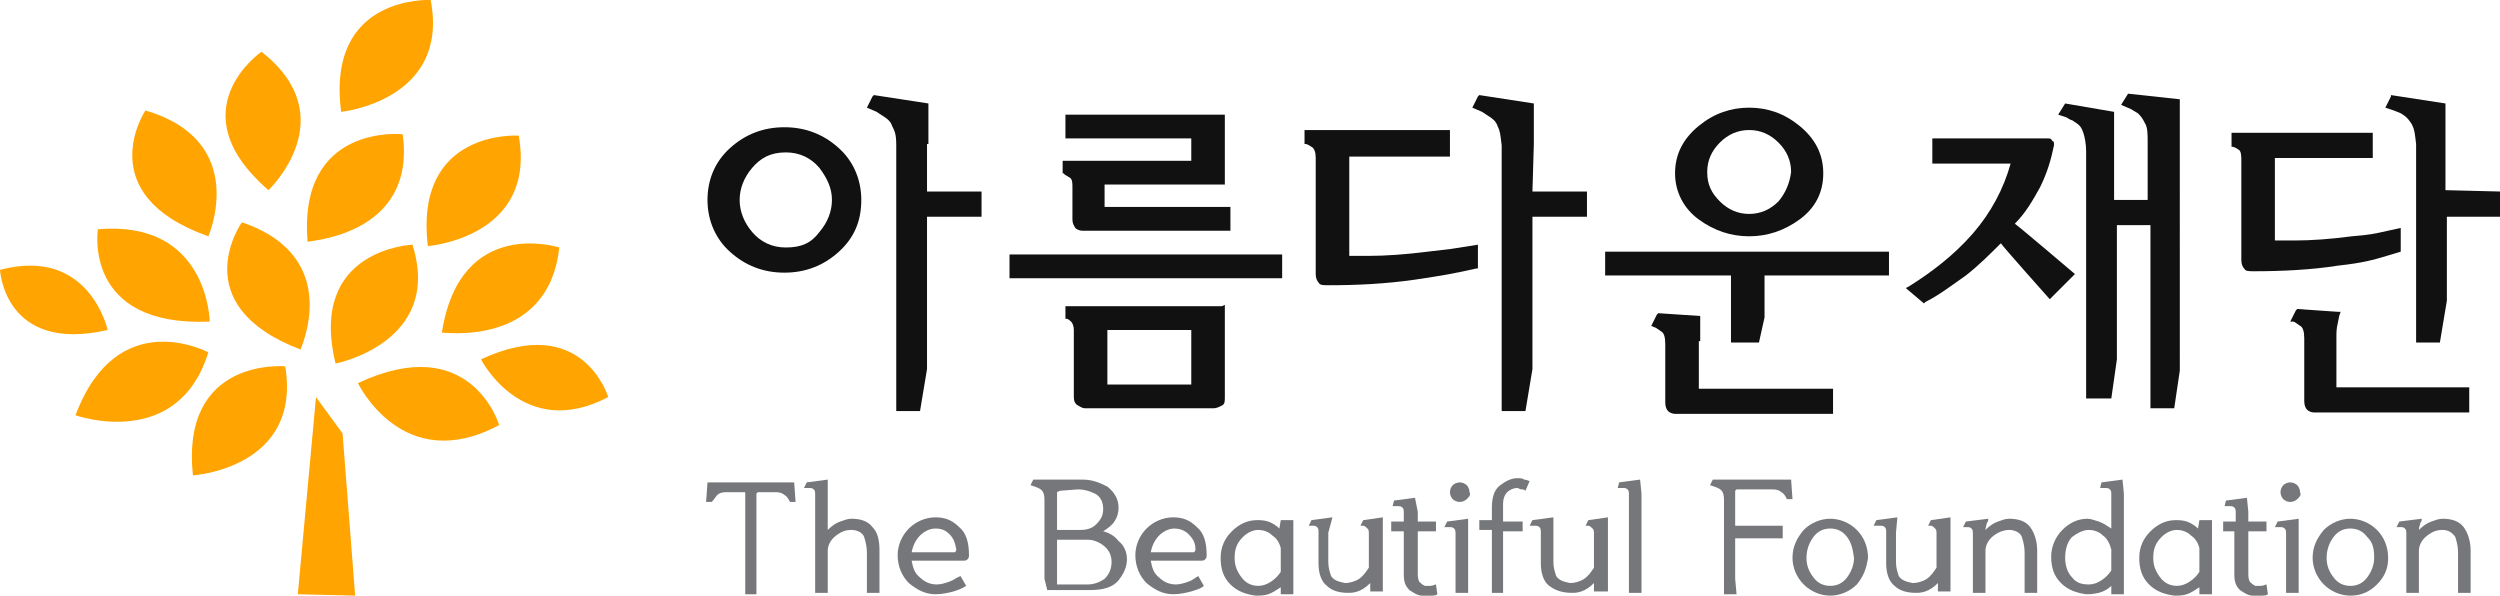 <?xml version="1.0" encoding="utf-8"?>
<!-- Generator: Adobe Illustrator 23.0.3, SVG Export Plug-In . SVG Version: 6.00 Build 0)  -->
<svg version="1.1" id="레이어_1" xmlns="http://www.w3.org/2000/svg" xmlns:xlink="http://www.w3.org/1999/xlink" x="0px"
	 y="0px" viewBox="0 0 178.8 42.6" style="enable-background:new 0 0 178.8 42.6;" xml:space="preserve">
<style type="text/css">
	.st0{fill:#FFA400;}
	.st1{fill:#111111;}
	.st2{fill:#76777A;}
</style>
<g>
	<path class="st0" d="M17.3,15.9c0,0-4.2,5.9,4.2,9.1C21.4,25.1,24.7,18.4,17.3,15.9"/>
	<path class="st0" d="M29.5,17.5c0,0-7.5,0.3-5.5,8.5C24,26,31.7,24.5,29.5,17.5"/>
	<path class="st0" d="M18.7,3.7c0,0-6.1,4.2,0.5,9.9C19.2,13.6,24.7,8.4,18.7,3.7"/>
	<path class="st0" d="M40,17.7c0,0-7.1-2.3-8.4,6.1C31.5,23.7,39.2,25,40,17.7"/>
	<path class="st0" d="M20.4,26.2c0,0-7.5-0.7-6.6,7.8C13.8,34,21.6,33.5,20.4,26.2"/>
	<path class="st0" d="M14.9,25.2c0,0-6.5-3.5-9.5,4.5C5.4,29.7,12.7,32.3,14.9,25.2"/>
	<path class="st0" d="M35.7,30.4c0,0-2-6.8-10.1-3C25.6,27.4,28.8,34.1,35.7,30.4"/>
	<path class="st0" d="M43.5,28.4c0,0-1.8-6.1-9.1-2.7C34.4,25.7,37.4,31.6,43.5,28.4"/>
	<path class="st0" d="M30.8,0c0,0-7.5-0.4-6.4,8C24.4,8,32.2,7.2,30.8,0"/>
	<path class="st0" d="M7,16.4c0,0-1.1,7,8,6.6C15,23,14.9,15.7,7,16.4"/>
	<path class="st0" d="M0,19.3c0,0,0.3,6,7.7,4.3C7.7,23.6,6.4,17.6,0,19.3"/>
	<path class="st0" d="M28.8,9.6c0,0-7.5-0.8-6.8,7.7C22,17.2,29.8,16.9,28.8,9.6"/>
	<path class="st0" d="M37.1,9.7c0,0-7.5-0.5-6.5,7.9C30.6,17.6,38.4,17,37.1,9.7"/>
	<path class="st0" d="M10.4,7.9c0,0-4,6,4.5,9C14.9,16.9,17.9,10.1,10.4,7.9"/>
	<polygon class="st0" points="22.6,28.4 21.3,42.5 25.4,42.6 24.5,31 	"/>
	<path class="st1" d="M66.4,10.3V7.4l-3.9-0.6l-0.1,0.1L62,7.7L62.7,8L63,8.2c0.5,0.3,0.7,0.5,0.8,0.8c0.2,0.4,0.3,0.6,0.3,1.4v19
		h1.7l0.5-3c0,0,0-10.6,0-10.9h3.9v-1.8h-3.9v-3.4H66.4z"/>
	<path class="st1" d="M52.9,14.3c0-0.8,0.3-1.6,0.9-2.3c0.6-0.7,1.3-1.1,2.4-1.1c1,0,1.8,0.4,2.4,1.1c0.6,0.8,0.9,1.5,0.9,2.3
		s-0.3,1.6-0.9,2.3c-0.6,0.8-1.3,1.1-2.4,1.1c-1,0-1.8-0.4-2.4-1.1S52.9,15.1,52.9,14.3 M56.1,9.1c-1.5,0-2.8,0.5-3.9,1.5
		c-1.1,1-1.6,2.3-1.6,3.7c0,1.5,0.6,2.8,1.6,3.7c1.1,1,2.4,1.5,3.9,1.5S58.9,19,60,18c1.1-1,1.6-2.2,1.6-3.7S61,11.5,60,10.6
		C58.9,9.6,57.6,9.1,56.1,9.1"/>
	<path class="st1" d="M76.5,12.7c0.2,0.1,0.2,0.4,0.2,0.7v2.3c0,0.3,0.1,0.4,0.2,0.6c0.1,0.1,0.3,0.2,0.5,0.2H88v-1.7h-9v-1.6h8.6
		V9.7V8.2h-0.2H76.2v1.7h9v1.6H76v0.9h0.1C76.1,12.5,76.2,12.5,76.5,12.7"/>
	<polygon class="st1" points="72.2,18.2 72.2,19.9 91.7,19.9 91.7,18.2 91.5,18.2 	"/>
	<path class="st1" d="M79.2,23.6h6v3.9h-6V23.6z M87.4,21.9H76.2v0.9h0.1c0,0,0.1,0,0.3,0.2c0.1,0.1,0.2,0.3,0.2,0.6v4.8
		c0,0.3,0.1,0.5,0.3,0.6c0.2,0.1,0.3,0.2,0.5,0.2h9.2c0.2,0,0.4-0.1,0.6-0.2s0.2-0.3,0.2-0.6v-4.9v-1.7L87.4,21.9L87.4,21.9z"/>
	<path class="st1" d="M109.7,10.3V7.4l-3.9-0.6l-0.1,0.1l-0.4,0.8L106,8l0.3,0.2c0.5,0.3,0.7,0.5,0.8,0.8c0.2,0.4,0.2,0.6,0.3,1.4
		v19h1.7l0.5-3c0,0,0-10.6,0-10.9h3.9v-1.8h-3.9L109.7,10.3L109.7,10.3z"/>
	<path class="st1" d="M103.8,17.8l-1.7,0.2c-1.6,0.2-3,0.3-4.2,0.3h-1.4v-7.1h7.2V9.3h-0.2H93.3v1h0.1c0,0,0.1,0,0.4,0.2
		c0.2,0.1,0.3,0.4,0.3,0.8v8.3c0,0.3,0.1,0.5,0.2,0.6c0.1,0.2,0.3,0.2,0.7,0.2c2.1,0,4.1-0.1,6.2-0.4c2-0.3,2.6-0.4,4.4-0.8h0.1
		v-1.7L103.8,17.8L103.8,17.8z"/>
	<polygon class="st1" points="114.8,18 114.8,19.7 123.8,19.7 123.8,24.5 125.8,24.5 126.2,22.7 126.2,19.7 135.1,19.7 135.1,18 
		134.9,18 	"/>
	<path class="st1" d="M127.2,14.4c-0.6,0.6-1.3,0.9-2.1,0.9c-0.8,0-1.5-0.3-2.1-0.9c-0.6-0.6-0.9-1.2-0.9-2.1c0-0.8,0.3-1.5,0.9-2.1
		s1.3-0.9,2.1-0.9c0.8,0,1.5,0.3,2.1,0.9c0.6,0.6,0.9,1.3,0.9,2.1C128,13.1,127.7,13.8,127.2,14.4 M121.5,15.7
		c1.1,0.8,2.3,1.2,3.6,1.2c1.3,0,2.5-0.4,3.6-1.2c1.1-0.8,1.7-1.9,1.7-3.3s-0.6-2.5-1.7-3.4c-1.1-0.9-2.3-1.3-3.6-1.3
		c-1.3,0-2.5,0.4-3.6,1.3c-1.1,0.9-1.7,2-1.7,3.4C119.8,13.7,120.4,14.9,121.5,15.7"/>
	<path class="st1" d="M121.6,24.4v-1.8l-3-0.2l-0.1,0.1l-0.4,0.8l0.2,0.1c0.1,0,0.2,0.1,0.5,0.3c0.2,0.1,0.3,0.4,0.3,0.9v4.2
		c0,0.3,0.1,0.5,0.2,0.6s0.3,0.2,0.5,0.2h11.3v-1.8h-9.6v-3.4H121.6z"/>
	<path class="st1" d="M145.9,13.4c0.5-1,0.8-2,1-3v-0.1c0-0.1,0-0.2-0.1-0.2c-0.1-0.2-0.2-0.2-0.3-0.2h-8.1h-0.2v1.8h5.6
		c-0.5,1.8-1.4,3.5-2.7,5c-1.4,1.6-3,2.8-4.6,3.8l-0.2,0.1l1.3,1.1l0.1-0.1c1-0.5,1.9-1.2,2.9-1.9c0.9-0.7,1.7-1.5,2.5-2.3
		c0.2,0.3,3.5,4,3.5,4l1.8-1.8c0,0-4-3.4-4.3-3.6C144.9,15.2,145.4,14.3,145.9,13.4"/>
	<path class="st1" d="M152.2,6.7L152.2,6.7l-0.5,0.8l0.7,0.3l0.5,0.3c0.2,0.2,0.3,0.3,0.5,0.7c0.2,0.3,0.2,0.8,0.2,1.3v4.2h-2.4
		v-3.5V8l-3.5-0.6l-0.5,0.8l0.6,0.2c0,0,0.3,0.2,0.4,0.2l0.3,0.2c0.3,0.2,0.4,0.4,0.5,0.7s0.2,0.8,0.2,1.3v17.7h1.8l0.4-2.8
		c0,0,0-9.3,0-9.6h2.4v13.1h1.7l0.4-2.7V10V7.1L152.2,6.7z"/>
	<path class="st1" d="M174.9,13.6v-3.3V7.4L171,6.8v0.1l-0.4,0.8l0.6,0.2l0.5,0.2c0.5,0.3,0.6,0.5,0.8,0.8c0.2,0.4,0.2,0.6,0.3,1.4
		v14.2h1.7l0.5-3c0,0,0-5.7,0-6h3.9v-1.8L174.9,13.6L174.9,13.6z"/>
	<path class="st1" d="M170.7,18.3l1-0.3v-0.1v-1.6l-0.9,0.2c-0.9,0.2-1.3,0.3-2.6,0.4c-1.5,0.2-2.9,0.3-4.1,0.3h-1.4v-5.9h7V9.5
		h-0.2h-9.9v1h0.1c0,0,0.1,0,0.4,0.2c0.2,0.1,0.2,0.5,0.2,0.8v7.1c0,0.3,0.1,0.5,0.2,0.6c0.1,0.2,0.3,0.2,0.7,0.2c2,0,4.1-0.1,6-0.4
		C169,18.8,169.7,18.6,170.7,18.3"/>
	<path class="st1" d="M167.1,24.1c0-0.3,0-0.6,0.1-1l0.1-0.5l0.1-0.3h-0.2l-2.9-0.2l-0.1,0.1l-0.4,0.8h0.2c0.1,0,0.2,0.1,0.5,0.3
		c0.2,0.1,0.3,0.4,0.3,0.9v4.5c0,0.3,0.1,0.5,0.2,0.6c0.1,0.1,0.3,0.2,0.5,0.2h11.1v-1.8h-9.5V24.1z"/>
	<path class="st2" d="M54.2,42.5h-0.9v-1.1v-6.1c0-0.1,0-0.1-0.1-0.1h-0.1h-1.2c-0.3,0-0.5,0.1-0.6,0.2c-0.1,0.1-0.2,0.3-0.4,0.5
		h-0.4l0.1-1.4h6.2l0.1,1.4h-0.4c-0.1-0.2-0.2-0.4-0.4-0.5c-0.1-0.1-0.3-0.2-0.6-0.2h-1.2h-0.1l-0.1,0.1v6.1v1.1H54.2z"/>
	<path class="st2" d="M62.9,42.4H62v-0.9v-2c0-0.4-0.1-0.8-0.2-1.1c-0.1-0.3-0.5-0.5-0.9-0.5s-0.7,0.1-1.1,0.4
		c-0.4,0.3-0.6,0.7-0.6,1.1v2.1v0.9h-0.9v-0.9v-6.1c0-0.2,0-0.3-0.1-0.4c-0.1-0.1-0.2-0.1-0.4-0.1h-0.3l0.2-0.4l1.5-0.2v1v2.6
		c0.3-0.3,0.6-0.5,0.9-0.6c0.3-0.1,0.5-0.2,0.8-0.2c0.7,0,1.2,0.2,1.5,0.6c0.4,0.4,0.5,1,0.5,1.7v2.1V42.4z"/>
	<path class="st2" d="M67.9,38.2c-0.3-0.3-0.6-0.4-1-0.4s-0.8,0.2-1.1,0.5c-0.3,0.3-0.5,0.7-0.6,1.2h2.9c0.1,0,0.1,0,0.2,0
		c0,0,0.1-0.1,0.1-0.2C68.3,38.8,68.2,38.5,67.9,38.2 M65.2,40.1c0.1,0.5,0.2,0.9,0.6,1.2c0.3,0.3,0.7,0.5,1.2,0.5
		c0.3,0,0.6-0.1,0.9-0.2c0.3-0.1,0.5-0.3,0.8-0.4l0.4,0.7c-0.3,0.2-0.6,0.3-0.9,0.4c-0.4,0.1-0.8,0.2-1.3,0.2
		c-0.7,0-1.3-0.3-1.9-0.8c-0.5-0.5-0.8-1.2-0.8-2c0-0.7,0.3-1.4,0.8-1.9s1.2-0.8,1.9-0.8c0.7,0,1.2,0.2,1.7,0.7
		c0.5,0.4,0.7,1.1,0.7,2c0,0.1,0,0.2-0.1,0.3s-0.2,0.1-0.3,0.1H65.2z"/>
	<path class="st2" d="M75.6,38.6v3.2h2.2c0.5,0,0.9-0.2,1.2-0.4c0.3-0.3,0.5-0.7,0.5-1.2s-0.2-0.9-0.6-1.2s-0.8-0.4-1.1-0.4
		C77.8,38.6,75.6,38.6,75.6,38.6z M75.8,35.1L75.8,35.1l-0.2,0.1v2.7h1.7c0.4,0,0.8-0.1,1.1-0.4c0.3-0.3,0.5-0.6,0.5-1.1
		s-0.2-0.9-0.6-1.1c-0.4-0.2-0.8-0.3-1.2-0.3L75.8,35.1L75.8,35.1z M74.7,41.4v-5.5c0-0.3,0-0.5-0.1-0.7s-0.3-0.3-0.6-0.4l-0.3-0.1
		l0.2-0.4h3.5c0.7,0,1.2,0.2,1.8,0.5c0.5,0.4,0.8,0.9,0.8,1.5c0,0.4-0.1,0.7-0.3,1c-0.2,0.3-0.5,0.5-0.8,0.7
		c0.4,0.1,0.8,0.3,1.1,0.7c0.4,0.3,0.6,0.8,0.6,1.3s-0.2,1-0.6,1.5s-1.1,0.7-2,0.7h-3.1L74.7,41.4z"/>
	<path class="st2" d="M85,38.2c-0.3-0.3-0.7-0.4-1-0.4c-0.4,0-0.8,0.2-1.1,0.5c-0.3,0.3-0.5,0.7-0.6,1.2h2.9c0.1,0,0.1,0,0.2,0
		c0,0,0.1-0.1,0.1-0.2C85.5,38.8,85.3,38.5,85,38.2 M82.3,40.1c0.1,0.5,0.2,0.9,0.6,1.2c0.3,0.3,0.7,0.5,1.2,0.5
		c0.3,0,0.6-0.1,0.9-0.2c0.3-0.1,0.5-0.3,0.7-0.4l0.4,0.7c-0.2,0.2-0.6,0.3-0.9,0.4c-0.4,0.1-0.8,0.2-1.3,0.2
		c-0.7,0-1.3-0.3-1.9-0.8c-0.5-0.5-0.8-1.2-0.8-2c0-0.7,0.3-1.4,0.8-1.9s1.2-0.8,1.9-0.8c0.7,0,1.2,0.2,1.7,0.7
		c0.5,0.4,0.7,1.1,0.7,2c0,0.1,0,0.2-0.1,0.3s-0.2,0.1-0.3,0.1H82.3z"/>
	<path class="st2" d="M91.6,39.2c-0.1-0.4-0.3-0.7-0.6-0.9c-0.3-0.3-0.7-0.4-1-0.4c-0.4,0-0.8,0.2-1.1,0.5c-0.4,0.4-0.6,0.8-0.6,1.5
		c0,0.6,0.2,1,0.5,1.4s0.7,0.6,1.2,0.6c0.3,0,0.6-0.1,0.9-0.3s0.5-0.4,0.7-0.7V39.2z M92.5,42.5h-0.9V42c-0.3,0.2-0.6,0.4-0.9,0.5
		s-0.6,0.1-0.9,0.1c-0.7-0.1-1.3-0.3-1.8-0.8s-0.7-1.1-0.7-1.9c0-0.8,0.3-1.4,0.8-1.9s1.1-0.8,1.8-0.8c0.2,0,0.5,0,0.8,0.1
		s0.6,0.3,0.8,0.5l0.1-0.6h0.9 M92.5,38.2v3.4"/>
	<path class="st2" d="M95,38.1v2.1c0,0.4,0.1,0.7,0.2,1c0.2,0.3,0.5,0.4,1,0.5c0.3,0,0.7-0.1,1-0.3s0.5-0.5,0.7-0.8v-2.4
		c0-0.2,0-0.3-0.1-0.4c-0.1-0.1-0.2-0.2-0.3-0.2h-0.2l0.2-0.4l1.4-0.2v1v3.6v0.7H98v-0.6c-0.3,0.3-0.6,0.5-0.9,0.6s-0.5,0.1-0.7,0.1
		c-0.7,0-1.2-0.2-1.5-0.5c-0.4-0.3-0.6-0.9-0.6-1.6v-2.2c0-0.2,0-0.3-0.1-0.4c-0.1-0.1-0.2-0.1-0.3-0.1h-0.3l0.2-0.4l1.5-0.2"/>
	<path class="st2" d="M101.4,36.6v0.7h1.3V38h-1.3v2.9c0,0.3,0,0.5,0.1,0.7c0.1,0.1,0.2,0.2,0.4,0.3c0.1,0,0.2,0,0.4,0
		c0.2,0,0.3-0.1,0.4-0.1l0.1,0.7c-0.1,0.1-0.3,0.1-0.5,0.1s-0.4,0-0.6,0c-0.3,0-0.6-0.2-0.9-0.4c-0.3-0.3-0.4-0.6-0.4-1.1V38h-0.9
		v-0.7h0.9v-0.6c0-0.2,0-0.3-0.1-0.4c-0.1-0.1-0.2-0.1-0.4-0.1h-0.3l0.1-0.4l1.5-0.2"/>
	<path class="st2" d="M105,38.1v3.4 M105,42.4h-0.9v-0.9v-3.3c0-0.2,0-0.3-0.1-0.4c-0.1-0.1-0.2-0.1-0.4-0.1h-0.3l0.2-0.4l1.5-0.2
		v4.5C105,41.6,105,42.4,105,42.4z M104.9,35.7c-0.1,0.1-0.3,0.2-0.5,0.2s-0.4-0.1-0.5-0.2c-0.1-0.1-0.2-0.3-0.2-0.5
		s0.1-0.4,0.2-0.5s0.3-0.2,0.5-0.2s0.4,0.1,0.5,0.2c0.1,0.1,0.2,0.3,0.2,0.5C105.2,35.4,105.1,35.5,104.9,35.7"/>
	<path class="st2" d="M107.6,42.4h-0.9v-0.7v-3.8h-0.9v-0.7h0.9v-0.9c0-0.8,0.2-1.3,0.6-1.6s0.8-0.5,1.2-0.5c0.2,0,0.4,0,0.5,0.1
		c0.2,0,0.3,0.1,0.4,0.1l-0.3,0.7c-0.1-0.1-0.2-0.1-0.3-0.1c-0.1,0-0.2-0.1-0.3-0.1c-0.2,0-0.5,0.1-0.7,0.3s-0.3,0.5-0.3,0.8v1.3
		h1.4V38h-1.4v3.8v0.6H107.6z"/>
	<path class="st2" d="M111.1,38.1v2.1c0,0.4,0.1,0.7,0.2,1c0.2,0.3,0.5,0.4,1,0.5c0.3,0,0.7-0.1,1-0.3s0.5-0.5,0.7-0.8v-2.4
		c0-0.2,0-0.3-0.1-0.4c-0.1-0.1-0.2-0.2-0.3-0.2h-0.2l0.2-0.4L115,37v1v3.6v0.7h-1v-0.6c-0.3,0.3-0.6,0.5-0.9,0.6s-0.5,0.1-0.7,0.1
		c-0.7,0-1.2-0.2-1.6-0.5s-0.6-0.9-0.6-1.6v-2.2c0-0.2,0-0.3-0.1-0.4c-0.1-0.1-0.2-0.1-0.4-0.1h-0.3l0.2-0.4l1.5-0.2"/>
	<path class="st2" d="M117.4,35.3v6.2v0.9h-0.9v-0.9v-6.1c0-0.2,0-0.3-0.1-0.4c-0.1-0.1-0.2-0.1-0.4-0.1h-0.3l0.1-0.4l1.5-0.2"/>
	<path class="st2" d="M157.3,39.2c-0.1-0.4-0.3-0.7-0.6-0.9c-0.3-0.3-0.7-0.4-1-0.4c-0.4,0-0.8,0.2-1.1,0.5
		c-0.4,0.4-0.6,0.8-0.6,1.5c0,0.6,0.2,1,0.5,1.4s0.7,0.6,1.2,0.6c0.3,0,0.6-0.1,0.9-0.3c0.3-0.2,0.5-0.4,0.7-0.7L157.3,39.2
		L157.3,39.2z M158.2,42.5h-0.9V42c-0.3,0.2-0.6,0.4-0.9,0.5c-0.3,0.1-0.6,0.1-0.9,0.1c-0.7-0.1-1.3-0.3-1.8-0.8s-0.7-1.1-0.7-1.9
		c0-0.8,0.3-1.4,0.8-1.9s1.1-0.8,1.8-0.8c0.2,0,0.5,0,0.8,0.1s0.6,0.3,0.8,0.5l0.1-0.6h0.9 M158.2,38.2v3.4"/>
	<path class="st2" d="M135.6,38.1v2.1c0,0.4,0.1,0.7,0.2,1c0.2,0.3,0.5,0.4,1,0.5c0.3,0,0.7-0.1,1-0.3s0.5-0.5,0.7-0.8v-2.4
		c0-0.2,0-0.3-0.1-0.4c-0.1-0.1-0.2-0.2-0.3-0.2h-0.2l0.2-0.4l1.4-0.2v1v3.6v0.7h-0.9v-0.6c-0.3,0.3-0.6,0.5-0.9,0.6
		c-0.3,0.1-0.5,0.1-0.7,0.1c-0.7,0-1.2-0.2-1.5-0.5c-0.4-0.3-0.6-0.9-0.6-1.6v-2.2c0-0.2,0-0.3-0.1-0.4c-0.1-0.1-0.2-0.1-0.4-0.1
		H134l0.2-0.4l1.5-0.2"/>
	<path class="st2" d="M160.8,36.6v0.7h1.3V38h-1.3v2.9c0,0.3,0,0.5,0.1,0.7c0.1,0.1,0.2,0.2,0.4,0.3c0.1,0,0.3,0,0.4,0
		c0.2,0,0.3-0.1,0.4-0.1l0.1,0.7c-0.1,0.1-0.3,0.1-0.5,0.1s-0.4,0-0.6,0c-0.3,0-0.6-0.2-0.9-0.4c-0.3-0.3-0.4-0.6-0.4-1.1V38H159
		v-0.7h0.9v-0.6c0-0.2,0-0.3-0.1-0.4c-0.1-0.1-0.2-0.1-0.4-0.1h-0.3l0.1-0.4l1.5-0.2"/>
	<path class="st2" d="M164.4,38.1v3.4 M164.4,42.4h-0.9v-0.9v-3.3c0-0.2,0-0.3-0.1-0.4c-0.1-0.1-0.2-0.1-0.4-0.1h-0.3l0.2-0.4
		l1.5-0.2v4.5V42.4z M164.3,35.7c-0.1,0.1-0.3,0.2-0.5,0.2s-0.4-0.1-0.5-0.2c-0.1-0.1-0.2-0.3-0.2-0.5s0.1-0.4,0.2-0.5
		c0.1-0.1,0.3-0.2,0.5-0.2s0.4,0.1,0.5,0.2c0.1,0.1,0.2,0.3,0.2,0.5C164.6,35.4,164.5,35.5,164.3,35.7"/>
	<path class="st2" d="M124.2,42.5h-0.9v-1.1v-5.5c0-0.3,0-0.5-0.1-0.7s-0.3-0.3-0.6-0.4l-0.3-0.1l0.2-0.4h5.6l0.1,1.4h-0.4
		c-0.1-0.2-0.2-0.4-0.4-0.5c-0.1-0.1-0.3-0.2-0.6-0.2h-2.5c-0.1,0-0.1,0-0.1,0l-0.1,0.1v2.5h2.5c0.1,0,0.3,0,0.5,0s0.3,0,0.4,0v0.9
		c-0.1,0-0.3,0-0.4,0c-0.2,0-0.3,0-0.5,0h-2.5v2.9L124.2,42.5L124.2,42.5z"/>
	<path class="st2" d="M132.1,38.4c-0.3-0.4-0.7-0.6-1.2-0.6s-0.9,0.2-1.2,0.6c-0.3,0.4-0.5,0.9-0.5,1.5s0.2,1,0.5,1.4
		s0.7,0.6,1.2,0.6s0.9-0.2,1.2-0.6c0.3-0.4,0.5-0.9,0.5-1.4C132.5,39.2,132.4,38.8,132.1,38.4 M132.8,41.8c-0.5,0.5-1.2,0.8-1.9,0.8
		s-1.4-0.3-1.9-0.8s-0.8-1.2-0.8-1.9c0-0.8,0.3-1.4,0.8-2c0.5-0.5,1.2-0.8,1.9-0.8s1.4,0.3,1.9,0.8s0.8,1.2,0.8,2
		C133.5,40.6,133.3,41.2,132.8,41.8"/>
	<path class="st2" d="M145.7,42.4h-0.9v-0.9v-2c0-0.4-0.1-0.8-0.2-1.1c-0.1-0.3-0.5-0.5-0.9-0.5c-0.3,0-0.7,0.1-1.1,0.4
		c-0.4,0.3-0.6,0.7-0.6,1.1v2.1v0.9h-0.9v-0.9v-3.3c0-0.2,0-0.3-0.1-0.4c-0.1-0.1-0.2-0.1-0.3-0.1h-0.3l0.2-0.4l1.6-0.2
		c0,0.1,0,0.2-0.1,0.3c0,0.1-0.1,0.3-0.1,0.5c0.3-0.3,0.6-0.5,0.9-0.6c0.3-0.1,0.5-0.2,0.8-0.2c0.7,0,1.2,0.2,1.5,0.6
		c0.3,0.4,0.5,1,0.5,1.7v2.1L145.7,42.4L145.7,42.4z"/>
	<path class="st2" d="M176.7,42.4h-0.9v-0.9v-2c0-0.4-0.1-0.8-0.2-1.1c-0.2-0.3-0.5-0.5-0.9-0.5s-0.7,0.1-1.1,0.4
		c-0.4,0.3-0.6,0.7-0.6,1.1v2.1v0.9h-0.9v-0.9v-3.3c0-0.2,0-0.3-0.1-0.4c-0.1-0.1-0.2-0.1-0.3-0.1h-0.3l0.2-0.4l1.6-0.2
		c0,0.1,0,0.2-0.1,0.3c0,0.1-0.1,0.3-0.1,0.5c0.3-0.3,0.6-0.5,0.9-0.6c0.3-0.1,0.5-0.2,0.8-0.2c0.7,0,1.2,0.2,1.5,0.6
		c0.3,0.4,0.5,1,0.5,1.7v2.1L176.7,42.4L176.7,42.4z"/>
	<path class="st2" d="M151,39.3c-0.1-0.4-0.3-0.8-0.6-1c-0.3-0.3-0.7-0.4-1-0.4c-0.4,0-0.8,0.2-1.2,0.5c-0.3,0.3-0.5,0.8-0.5,1.5
		c0,0.6,0.2,1.1,0.5,1.4c0.3,0.4,0.7,0.5,1.2,0.5c0.3,0,0.6-0.1,0.9-0.3c0.3-0.2,0.5-0.4,0.7-0.7L151,39.3L151,39.3z M151.9,35.3
		v6.3v0.9H151v-0.6c-0.2,0.2-0.5,0.4-0.9,0.5s-0.7,0.1-0.9,0.1c-0.7-0.1-1.3-0.3-1.8-0.8s-0.7-1.1-0.7-1.9c0-0.7,0.3-1.4,0.8-1.9
		s1.1-0.8,1.8-0.8c0.2,0,0.5,0.1,0.8,0.2c0.3,0.1,0.6,0.3,0.9,0.5v-2.4c0-0.2,0-0.3-0.1-0.4c-0.1-0.1-0.2-0.1-0.4-0.1h-0.3l0.1-0.4
		l1.5-0.2"/>
	<path class="st2" d="M169.3,38.4c-0.3-0.4-0.7-0.6-1.2-0.6s-0.9,0.2-1.2,0.6c-0.3,0.4-0.5,0.9-0.5,1.5s0.2,1,0.5,1.4
		s0.7,0.6,1.2,0.6s0.9-0.2,1.2-0.6c0.3-0.4,0.5-0.9,0.5-1.4C169.8,39.2,169.7,38.8,169.3,38.4 M170,41.8c-0.5,0.5-1.1,0.8-1.9,0.8
		c-0.7,0-1.4-0.3-1.9-0.8s-0.8-1.2-0.8-1.9c0-0.8,0.3-1.4,0.8-2c0.5-0.5,1.2-0.8,1.9-0.8s1.4,0.3,1.9,0.8s0.8,1.2,0.8,2
		C170.8,40.6,170.6,41.2,170,41.8"/>
</g>
</svg>
